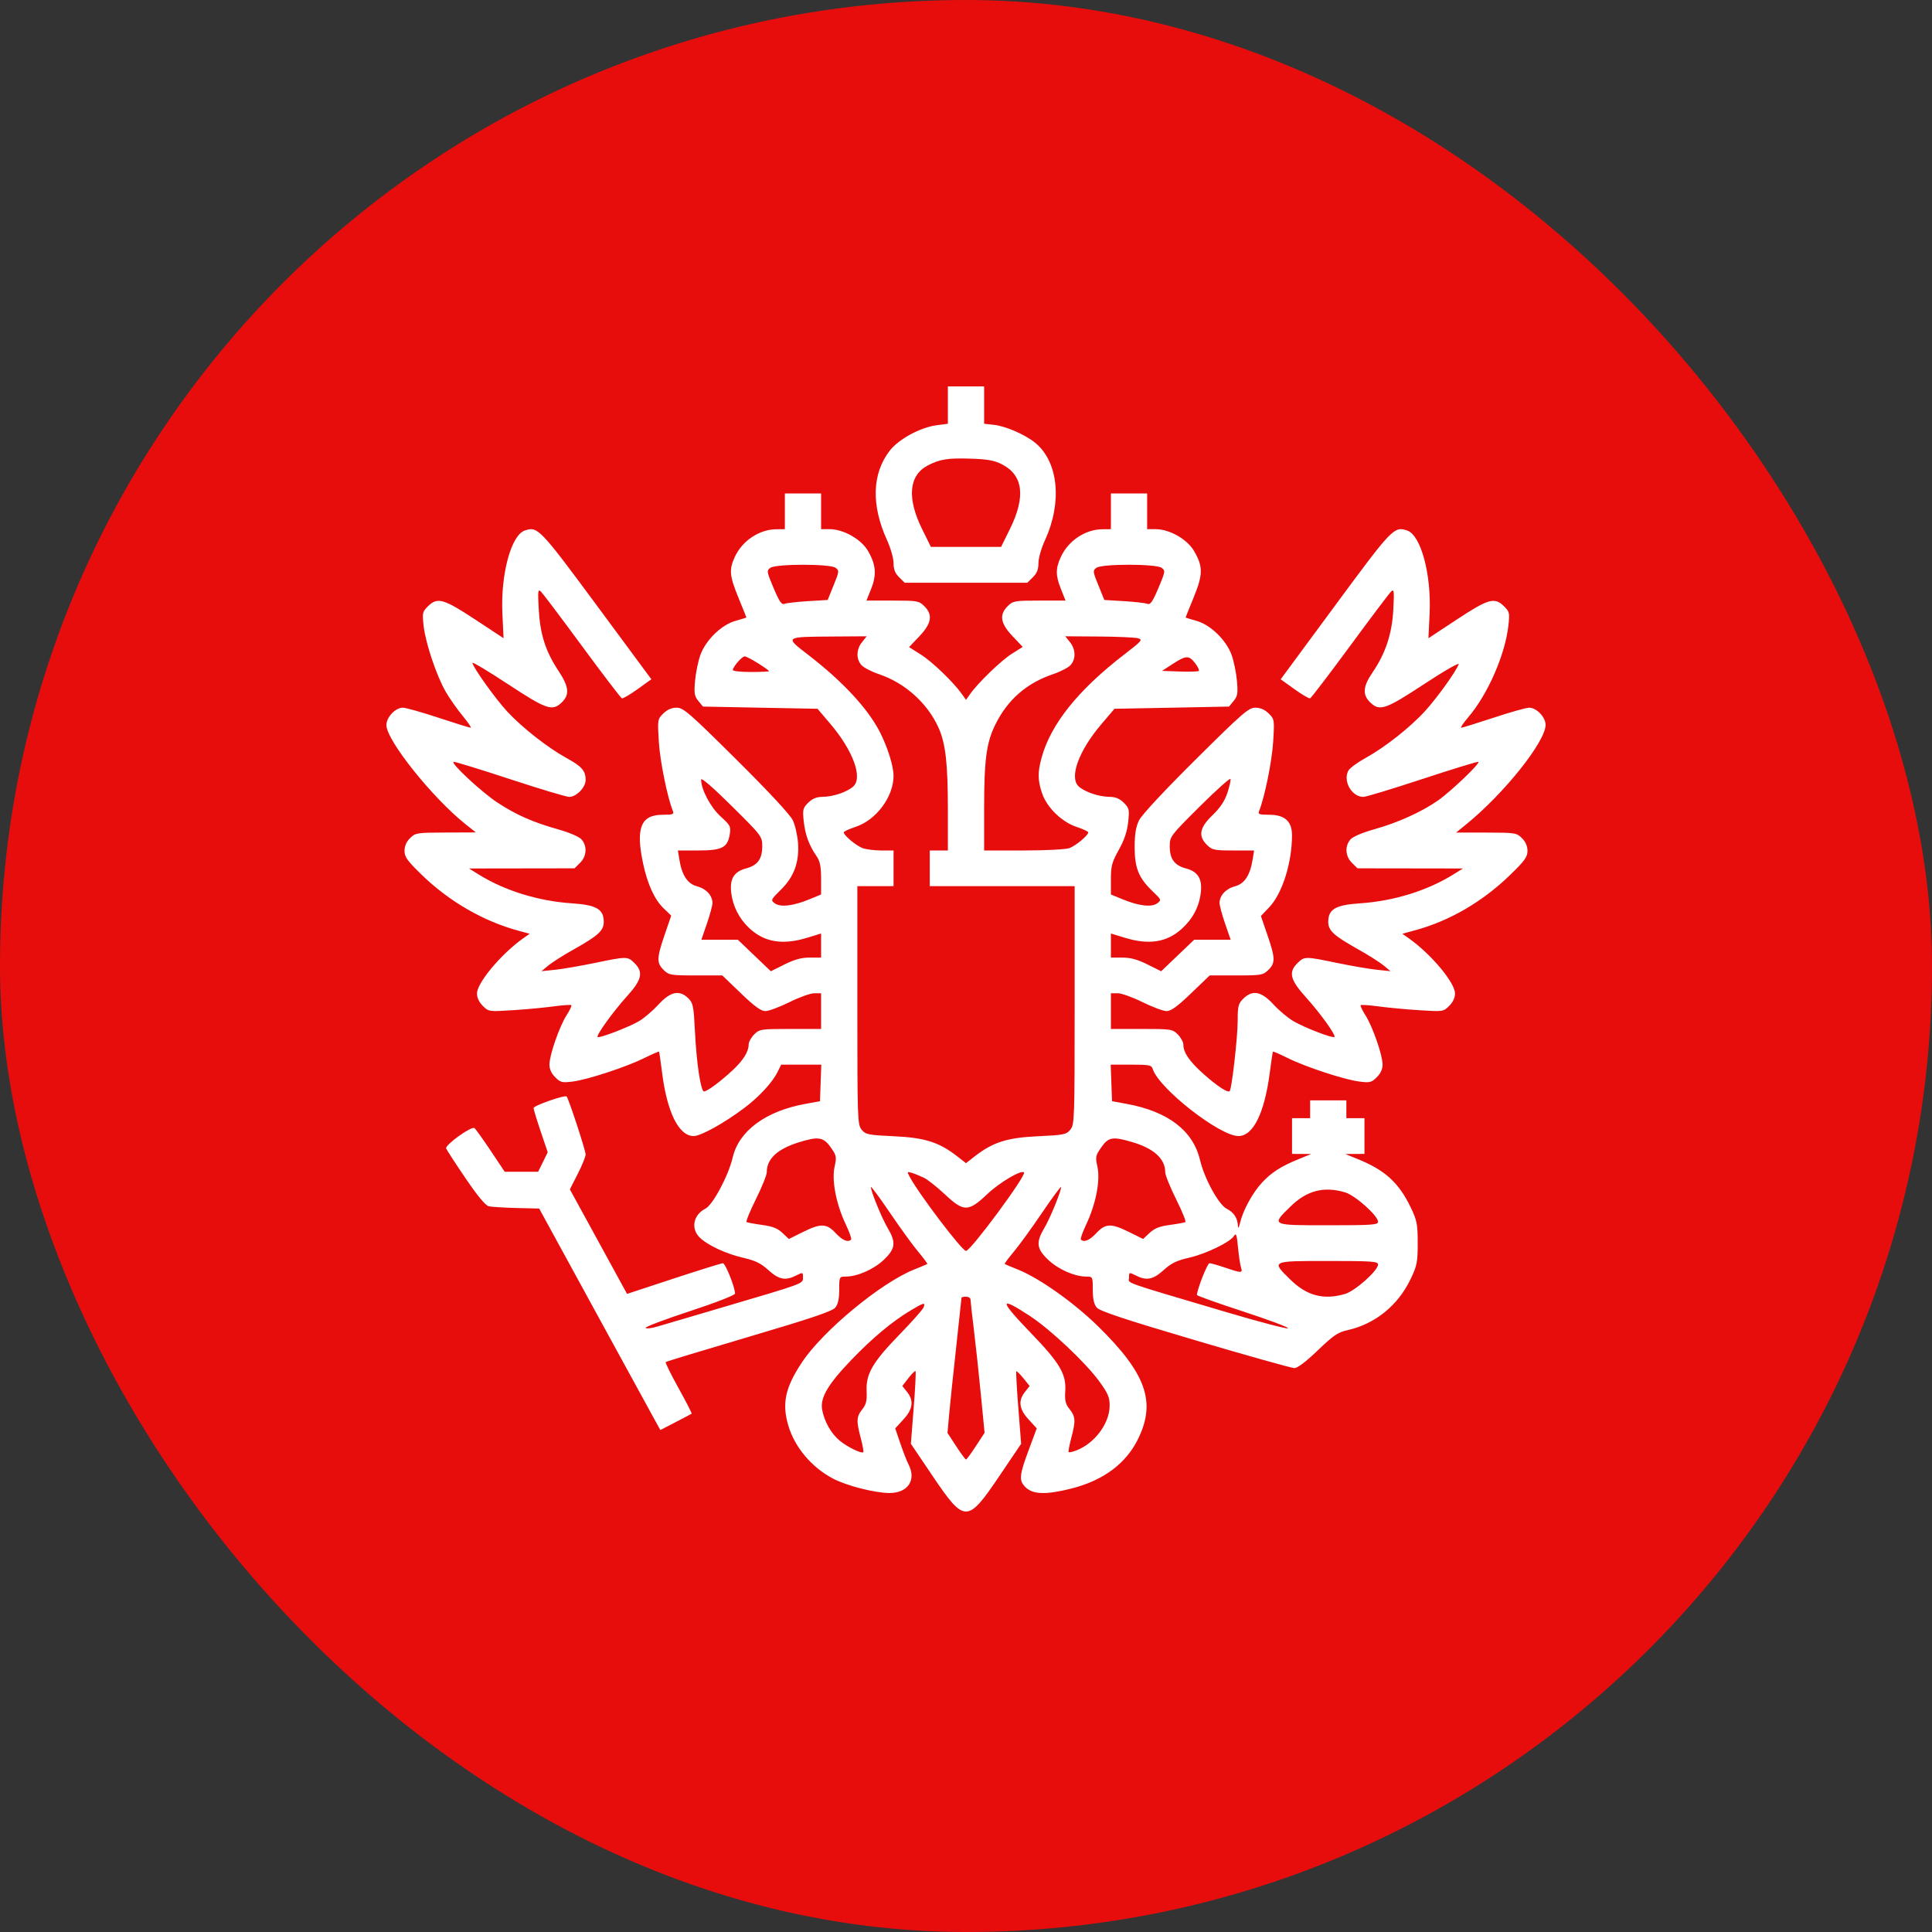 <?xml version="1.0" encoding="UTF-8"?> <svg xmlns="http://www.w3.org/2000/svg" width="50" height="50" viewBox="0 0 50 50" fill="none"><rect x="0" y="0" width="50" height="50" fill="#333333" stroke="none"/> <g clip-path="url(#clip0_555_1569)"> <path d="M34.667 0H15.333C6.865 0 0 6.865 0 15.333V34.667C0 43.135 6.865 50 15.333 50H34.667C43.135 50 50 43.135 50 34.667V15.333C50 6.865 43.135 0 34.667 0Z" fill="#E70D0D"></path> <path fill-rule="evenodd" clip-rule="evenodd" d="M24.531 10.483V10.967L24.24 11.005C23.82 11.06 23.257 11.365 23.027 11.663C22.567 12.256 22.543 13.073 22.956 13.978C23.049 14.181 23.125 14.447 23.125 14.572C23.125 14.735 23.165 14.837 23.269 14.939L23.413 15.081H25H26.587L26.731 14.939C26.835 14.837 26.875 14.735 26.875 14.572C26.875 14.447 26.95 14.183 27.045 13.977C27.494 13.001 27.392 11.96 26.799 11.466C26.543 11.253 26.033 11.029 25.724 10.995L25.469 10.967V10.483V10H25H24.531V10.483ZM25.925 12.014C26.482 12.295 26.551 12.854 26.134 13.697L25.908 14.154H25H24.092L23.866 13.697C23.466 12.89 23.52 12.297 24.016 12.043C24.328 11.883 24.528 11.851 25.117 11.87C25.551 11.883 25.73 11.915 25.925 12.014ZM20.312 13.233V13.695L20.093 13.697C19.653 13.699 19.211 13.993 19.018 14.411C18.864 14.744 18.878 14.898 19.111 15.469C19.224 15.744 19.316 15.974 19.316 15.98C19.316 15.985 19.191 16.024 19.038 16.067C18.671 16.168 18.259 16.57 18.122 16.96C18.067 17.117 18.006 17.415 17.988 17.622C17.959 17.943 17.972 18.018 18.074 18.141L18.193 18.286L19.675 18.315L21.157 18.343L21.484 18.727C22.078 19.425 22.336 20.128 22.08 20.356C21.92 20.498 21.564 20.619 21.291 20.622C21.133 20.623 21.026 20.667 20.917 20.774C20.779 20.91 20.769 20.952 20.8 21.252C20.838 21.603 20.937 21.874 21.13 22.154C21.222 22.288 21.249 22.421 21.25 22.738L21.25 23.149L20.942 23.276C20.525 23.447 20.196 23.485 20.052 23.378C19.942 23.297 19.948 23.284 20.208 23.027C20.549 22.692 20.687 22.316 20.653 21.817C20.639 21.622 20.579 21.358 20.519 21.23C20.451 21.087 19.901 20.494 19.057 19.657C17.839 18.448 17.685 18.315 17.512 18.315C17.382 18.315 17.269 18.364 17.166 18.465C17.017 18.612 17.015 18.625 17.051 19.203C17.082 19.703 17.272 20.637 17.413 20.985C17.449 21.073 17.416 21.086 17.152 21.086C16.581 21.086 16.446 21.429 16.647 22.364C16.76 22.89 16.944 23.288 17.176 23.509L17.371 23.696L17.201 24.192C16.994 24.796 16.991 24.92 17.175 25.102C17.311 25.236 17.355 25.244 18.006 25.244H18.693L19.173 25.705C19.529 26.047 19.694 26.167 19.809 26.167C19.894 26.167 20.173 26.063 20.43 25.936C20.686 25.809 20.976 25.705 21.073 25.705H21.25V26.167V26.629H20.456C19.692 26.629 19.657 26.634 19.519 26.771C19.44 26.849 19.375 26.967 19.375 27.034C19.375 27.218 19.235 27.442 18.955 27.703C18.647 27.99 18.301 28.246 18.221 28.246C18.135 28.246 18.026 27.521 17.985 26.689C17.953 26.042 17.936 25.957 17.816 25.838C17.584 25.61 17.353 25.658 17.039 26C16.89 26.162 16.662 26.356 16.533 26.43C16.258 26.589 15.505 26.877 15.466 26.838C15.423 26.796 15.873 26.172 16.233 25.775C16.612 25.357 16.656 25.157 16.419 24.923C16.242 24.749 16.224 24.749 15.391 24.922C15.02 24.998 14.559 25.078 14.365 25.098L14.014 25.134L14.188 24.989C14.283 24.909 14.583 24.719 14.854 24.567C15.485 24.213 15.625 24.084 15.625 23.858C15.625 23.53 15.436 23.42 14.802 23.378C13.926 23.32 13.052 23.048 12.373 22.622L12.139 22.476L13.504 22.474L14.869 22.472L15.012 22.33C15.183 22.162 15.201 21.902 15.054 21.729C14.991 21.655 14.754 21.552 14.445 21.464C13.789 21.279 13.363 21.091 12.875 20.771C12.467 20.504 11.65 19.745 11.739 19.716C11.766 19.707 12.42 19.908 13.193 20.162C13.965 20.416 14.658 20.624 14.733 20.624C14.915 20.624 15.156 20.377 15.156 20.19C15.156 19.947 15.063 19.839 14.66 19.617C14.171 19.348 13.511 18.829 13.124 18.411C12.817 18.079 12.227 17.253 12.227 17.154C12.227 17.125 12.642 17.374 13.149 17.708C14.15 18.366 14.297 18.416 14.544 18.173C14.746 17.973 14.724 17.772 14.454 17.363C14.119 16.857 13.979 16.419 13.943 15.774C13.916 15.285 13.922 15.235 14.001 15.312C14.05 15.36 14.53 15.996 15.067 16.727C15.605 17.457 16.067 18.063 16.095 18.073C16.122 18.083 16.305 17.976 16.501 17.835L16.857 17.579L15.442 15.665C13.964 13.667 13.916 13.617 13.581 13.73C13.227 13.85 12.953 14.868 13.002 15.882L13.032 16.517L12.293 16.03C11.477 15.493 11.32 15.449 11.074 15.692C10.934 15.83 10.926 15.865 10.963 16.197C11.014 16.647 11.299 17.495 11.537 17.905C11.637 18.078 11.834 18.358 11.974 18.527C12.114 18.696 12.207 18.834 12.181 18.834C12.155 18.834 11.78 18.717 11.348 18.575C10.915 18.431 10.5 18.315 10.425 18.315C10.233 18.315 10 18.561 10 18.765C10 19.158 11.187 20.644 12.051 21.333L12.315 21.543L11.535 21.546C10.788 21.548 10.751 21.554 10.613 21.69C10.519 21.782 10.469 21.897 10.469 22.02C10.469 22.179 10.541 22.278 10.927 22.652C11.631 23.334 12.518 23.845 13.421 24.088L13.707 24.166L13.538 24.285C12.969 24.689 12.344 25.436 12.344 25.714C12.344 25.82 12.401 25.94 12.496 26.034C12.646 26.182 12.654 26.183 13.272 26.144C13.616 26.122 14.09 26.078 14.327 26.045C14.564 26.013 14.77 25.999 14.786 26.014C14.801 26.029 14.745 26.147 14.662 26.276C14.477 26.566 14.219 27.308 14.219 27.552C14.219 27.668 14.272 27.784 14.37 27.88C14.506 28.015 14.549 28.025 14.824 27.99C15.215 27.94 16.217 27.61 16.681 27.379C16.88 27.28 17.049 27.207 17.056 27.217C17.063 27.227 17.098 27.469 17.134 27.755C17.263 28.786 17.568 29.401 17.952 29.401C18.139 29.401 18.743 29.065 19.268 28.67C19.649 28.383 19.99 28.012 20.124 27.741L20.217 27.553H20.736H21.255L21.238 28.026L21.221 28.499L20.84 28.569C19.814 28.756 19.122 29.267 18.962 29.956C18.853 30.424 18.45 31.181 18.257 31.279C17.943 31.44 17.872 31.794 18.108 32.026C18.312 32.227 18.791 32.45 19.241 32.553C19.547 32.623 19.69 32.693 19.884 32.869C20.158 33.118 20.329 33.151 20.608 33.008C20.777 32.922 20.781 32.923 20.781 33.061C20.781 33.225 20.835 33.205 18.672 33.842C17.915 34.065 17.17 34.284 17.017 34.33C16.863 34.376 16.725 34.392 16.709 34.366C16.692 34.34 17.206 34.145 17.851 33.934C18.523 33.713 19.023 33.518 19.023 33.478C19.023 33.318 18.773 32.692 18.709 32.692C18.671 32.692 18.097 32.871 17.434 33.089L16.228 33.486L15.488 32.133L14.748 30.78L14.952 30.38C15.064 30.161 15.156 29.934 15.156 29.876C15.156 29.773 14.714 28.426 14.664 28.377C14.618 28.331 13.809 28.614 13.809 28.676C13.809 28.709 13.891 28.981 13.992 29.279L14.175 29.821L14.051 30.073L13.927 30.325H13.495H13.062L12.694 29.774C12.491 29.471 12.304 29.21 12.277 29.194C12.193 29.143 11.512 29.634 11.546 29.721C11.563 29.765 11.789 30.113 12.049 30.494C12.362 30.956 12.565 31.199 12.652 31.219C12.724 31.235 13.047 31.255 13.368 31.263L13.954 31.277L15.361 33.852C16.134 35.269 16.84 36.558 16.929 36.718L17.09 37.009L17.485 36.805C17.703 36.693 17.889 36.594 17.9 36.586C17.91 36.578 17.758 36.28 17.56 35.924C17.363 35.568 17.213 35.265 17.228 35.25C17.242 35.236 18.213 34.941 19.384 34.595C20.989 34.121 21.539 33.935 21.616 33.842C21.688 33.756 21.719 33.617 21.719 33.379C21.719 33.044 21.721 33.038 21.884 33.038C22.186 33.038 22.608 32.854 22.869 32.607C23.174 32.319 23.195 32.156 22.976 31.787C22.825 31.533 22.539 30.836 22.539 30.722C22.539 30.688 22.762 30.988 23.034 31.39C23.306 31.791 23.639 32.249 23.774 32.408C23.908 32.567 24.009 32.704 23.997 32.713C23.985 32.722 23.831 32.786 23.656 32.856C22.799 33.198 21.295 34.442 20.755 35.256C20.318 35.914 20.231 36.326 20.405 36.905C20.572 37.459 21.001 37.968 21.549 38.261C21.896 38.448 22.642 38.639 23.02 38.639C23.497 38.639 23.721 38.303 23.513 37.9C23.469 37.814 23.373 37.569 23.3 37.355L23.168 36.967L23.381 36.734C23.628 36.466 23.655 36.249 23.473 36.021L23.352 35.869L23.51 35.665C23.597 35.552 23.68 35.471 23.694 35.485C23.708 35.499 23.686 35.927 23.646 36.437L23.573 37.365L24.139 38.203C24.964 39.423 25.036 39.423 25.861 38.203L26.427 37.365L26.354 36.437C26.314 35.927 26.291 35.501 26.302 35.489C26.313 35.478 26.396 35.559 26.485 35.669L26.647 35.87L26.527 36.021C26.345 36.249 26.372 36.466 26.619 36.734L26.831 36.966L26.643 37.471C26.374 38.192 26.362 38.312 26.544 38.492C26.733 38.678 27.074 38.688 27.72 38.525C28.566 38.312 29.155 37.869 29.468 37.21C29.916 36.268 29.653 35.54 28.43 34.336C27.805 33.72 26.899 33.078 26.344 32.856C26.169 32.786 26.015 32.722 26.003 32.713C25.991 32.704 26.092 32.567 26.226 32.408C26.361 32.249 26.694 31.791 26.966 31.39C27.238 30.988 27.461 30.688 27.461 30.722C27.461 30.836 27.175 31.533 27.024 31.787C26.805 32.156 26.826 32.319 27.131 32.607C27.392 32.854 27.814 33.038 28.116 33.038C28.279 33.038 28.281 33.044 28.281 33.379C28.281 33.617 28.312 33.755 28.384 33.84C28.46 33.931 29.103 34.145 30.927 34.684C32.27 35.081 33.427 35.406 33.498 35.406C33.581 35.406 33.8 35.24 34.104 34.947C34.508 34.559 34.626 34.479 34.871 34.425C35.584 34.267 36.176 33.789 36.504 33.107C36.672 32.758 36.69 32.668 36.69 32.172C36.69 31.677 36.672 31.587 36.506 31.241C36.202 30.61 35.843 30.282 35.143 29.999L34.815 29.865L35.063 29.864L35.312 29.863V29.401V28.939H35.078H34.844V28.708V28.477H34.375H33.906V28.708V28.939H33.672H33.438V29.401V29.863L33.687 29.864L33.935 29.865L33.607 29.999C33.152 30.183 32.898 30.347 32.654 30.613C32.415 30.873 32.17 31.322 32.095 31.638C32.06 31.783 32.041 31.81 32.037 31.721C32.028 31.523 31.931 31.375 31.745 31.281C31.538 31.175 31.17 30.503 31.056 30.021C30.876 29.26 30.229 28.765 29.16 28.569L28.779 28.499L28.762 28.026L28.745 27.553H29.271C29.745 27.553 29.8 27.564 29.834 27.668C29.997 28.174 31.566 29.401 32.051 29.401C32.432 29.401 32.725 28.808 32.861 27.765C32.899 27.474 32.936 27.227 32.943 27.217C32.951 27.207 33.12 27.28 33.319 27.379C33.783 27.61 34.785 27.94 35.176 27.99C35.451 28.025 35.494 28.015 35.63 27.88C35.728 27.784 35.781 27.668 35.781 27.552C35.781 27.308 35.523 26.566 35.338 26.276C35.255 26.147 35.199 26.029 35.215 26.014C35.23 25.999 35.436 26.013 35.673 26.045C35.91 26.078 36.384 26.122 36.728 26.144C37.346 26.183 37.354 26.182 37.504 26.034C37.599 25.941 37.656 25.82 37.656 25.714C37.656 25.432 37.042 24.697 36.462 24.285L36.293 24.166L36.656 24.066C37.529 23.824 38.371 23.332 39.073 22.652C39.459 22.278 39.531 22.179 39.531 22.02C39.531 21.897 39.481 21.782 39.387 21.69C39.249 21.554 39.213 21.548 38.465 21.547L37.685 21.546L37.949 21.331C38.931 20.532 40 19.19 40 18.758C40 18.561 39.764 18.315 39.575 18.315C39.5 18.315 39.085 18.431 38.652 18.575C38.22 18.717 37.844 18.834 37.816 18.834C37.789 18.834 37.872 18.711 38 18.56C38.504 17.969 38.952 16.946 39.036 16.197C39.074 15.865 39.066 15.83 38.926 15.692C38.68 15.449 38.523 15.493 37.707 16.03L36.968 16.517L36.998 15.882C37.047 14.868 36.773 13.85 36.419 13.73C36.079 13.616 36.033 13.663 34.556 15.666L33.144 17.58L33.5 17.835C33.695 17.976 33.878 18.083 33.905 18.073C33.933 18.063 34.395 17.457 34.933 16.727C35.47 15.996 35.95 15.36 35.999 15.312C36.078 15.235 36.084 15.285 36.059 15.774C36.026 16.403 35.859 16.907 35.522 17.401C35.274 17.763 35.256 17.976 35.456 18.173C35.703 18.416 35.849 18.367 36.86 17.702C37.388 17.355 37.774 17.134 37.751 17.192C37.675 17.388 37.194 18.057 36.885 18.397C36.499 18.822 35.842 19.34 35.34 19.617C35.131 19.732 34.931 19.879 34.896 19.943C34.749 20.213 34.983 20.624 35.283 20.624C35.349 20.624 36.035 20.416 36.807 20.162C37.58 19.908 38.233 19.707 38.259 19.716C38.328 19.738 37.562 20.472 37.217 20.715C36.798 21.009 36.185 21.287 35.576 21.459C35.25 21.551 35.01 21.654 34.946 21.729C34.799 21.902 34.817 22.162 34.988 22.33L35.131 22.472L36.496 22.474L37.861 22.476L37.627 22.622C36.948 23.048 36.074 23.32 35.198 23.378C34.564 23.42 34.375 23.53 34.375 23.858C34.375 24.084 34.515 24.213 35.146 24.567C35.417 24.719 35.717 24.909 35.812 24.989L35.986 25.134L35.635 25.098C35.441 25.078 34.98 24.998 34.609 24.922C33.776 24.749 33.758 24.749 33.581 24.923C33.34 25.161 33.387 25.355 33.792 25.804C34.171 26.223 34.58 26.793 34.535 26.837C34.494 26.878 33.77 26.599 33.477 26.43C33.337 26.349 33.102 26.153 32.956 25.994C32.642 25.653 32.415 25.61 32.175 25.847C32.048 25.972 32.031 26.039 32.031 26.422C32.031 26.842 31.878 28.186 31.824 28.239C31.773 28.288 31.5 28.109 31.148 27.795C30.783 27.47 30.625 27.24 30.625 27.034C30.625 26.967 30.56 26.849 30.481 26.771C30.343 26.634 30.308 26.629 29.544 26.629H28.75V26.167V25.705H28.927C29.024 25.705 29.314 25.809 29.57 25.936C29.827 26.063 30.106 26.167 30.191 26.167C30.306 26.167 30.471 26.047 30.827 25.705L31.307 25.244H31.994C32.645 25.244 32.689 25.236 32.825 25.102C33.009 24.92 33.006 24.796 32.8 24.197L32.632 23.706L32.851 23.476C33.186 23.121 33.436 22.331 33.437 21.618C33.438 21.256 33.25 21.086 32.848 21.086C32.584 21.086 32.551 21.073 32.587 20.985C32.728 20.637 32.918 19.703 32.949 19.203C32.985 18.625 32.983 18.612 32.834 18.465C32.731 18.364 32.618 18.315 32.488 18.315C32.315 18.315 32.161 18.448 30.943 19.657C30.126 20.468 29.546 21.091 29.478 21.23C29.396 21.399 29.365 21.587 29.365 21.923C29.365 22.466 29.469 22.722 29.83 23.067C30.058 23.285 30.062 23.294 29.95 23.377C29.804 23.485 29.477 23.447 29.058 23.276L28.75 23.149V22.755C28.75 22.413 28.777 22.312 28.955 21.993C29.097 21.739 29.171 21.517 29.197 21.274C29.232 20.949 29.223 20.912 29.083 20.774C28.974 20.667 28.867 20.623 28.709 20.622C28.436 20.619 28.08 20.498 27.92 20.356C27.663 20.127 27.914 19.434 28.503 18.742L28.843 18.343L30.325 18.315L31.807 18.286L31.926 18.141C32.028 18.018 32.041 17.943 32.012 17.622C31.994 17.415 31.933 17.117 31.878 16.96C31.741 16.57 31.329 16.168 30.962 16.067C30.809 16.024 30.684 15.985 30.684 15.98C30.684 15.974 30.779 15.738 30.895 15.454C31.137 14.862 31.137 14.656 30.895 14.249C30.717 13.951 30.264 13.695 29.91 13.695H29.688V13.233V12.771H29.219H28.75V13.233V13.695L28.53 13.697C28.09 13.699 27.648 13.993 27.456 14.411C27.315 14.715 27.316 14.893 27.46 15.252L27.576 15.543H26.901C26.262 15.543 26.217 15.551 26.081 15.685C25.854 15.909 25.889 16.132 26.203 16.462L26.468 16.742L26.182 16.922C25.905 17.098 25.306 17.677 25.102 17.968L25 18.113L24.898 17.968C24.682 17.661 24.136 17.134 23.839 16.945L23.527 16.747L23.795 16.465C24.111 16.132 24.147 15.909 23.919 15.685C23.783 15.551 23.738 15.543 23.099 15.543H22.424L22.545 15.24C22.693 14.873 22.669 14.605 22.458 14.249C22.28 13.951 21.826 13.695 21.473 13.695H21.25V13.233V12.771H20.781H20.312V13.233ZM21.624 14.694C21.722 14.765 21.72 14.789 21.574 15.148L21.42 15.527L20.91 15.558C20.63 15.575 20.357 15.606 20.305 15.627C20.229 15.658 20.171 15.574 20.02 15.218C19.841 14.794 19.837 14.767 19.937 14.695C20.083 14.59 21.478 14.589 21.624 14.694ZM30.063 14.695C30.163 14.767 30.159 14.794 29.98 15.218C29.829 15.574 29.771 15.658 29.695 15.627C29.643 15.606 29.37 15.575 29.09 15.558L28.58 15.527L28.426 15.148C28.28 14.789 28.278 14.765 28.376 14.694C28.522 14.589 29.917 14.59 30.063 14.695ZM22.309 16.619C22.16 16.805 22.153 17.049 22.29 17.208C22.346 17.274 22.551 17.381 22.744 17.446C23.425 17.677 24.004 18.197 24.291 18.837C24.471 19.238 24.53 19.754 24.531 20.927L24.531 22.01H24.297H24.062V22.472V22.934H25.938H27.812V26.017C27.812 28.965 27.808 29.105 27.701 29.236C27.597 29.362 27.534 29.375 26.863 29.406C26.064 29.443 25.697 29.56 25.229 29.924L25 30.103L24.771 29.924C24.303 29.56 23.936 29.443 23.137 29.406C22.466 29.375 22.403 29.362 22.299 29.236C22.192 29.105 22.188 28.965 22.188 26.017V22.934H22.656H23.125V22.472V22.01H22.806C22.631 22.01 22.414 21.982 22.323 21.949C22.156 21.886 21.836 21.619 21.836 21.542C21.836 21.519 21.972 21.455 22.139 21.4C22.677 21.224 23.125 20.622 23.125 20.076C23.125 19.829 22.97 19.334 22.772 18.947C22.458 18.334 21.805 17.631 20.908 16.941C20.304 16.476 20.297 16.481 21.562 16.473L22.43 16.467L22.309 16.619ZM29.449 16.518C29.581 16.554 29.554 16.585 29.092 16.941C27.9 17.858 27.191 18.745 26.955 19.614C26.851 19.995 26.855 20.199 26.972 20.538C27.099 20.906 27.485 21.278 27.872 21.404C28.033 21.457 28.164 21.519 28.164 21.542C28.164 21.619 27.844 21.886 27.677 21.949C27.583 21.983 27.07 22.01 26.49 22.01H25.469L25.469 20.927C25.47 19.653 25.528 19.218 25.761 18.748C26.079 18.106 26.57 17.678 27.256 17.446C27.449 17.381 27.654 17.274 27.71 17.208C27.847 17.049 27.84 16.805 27.691 16.619L27.57 16.467L28.438 16.473C28.916 16.476 29.371 16.496 29.449 16.518ZM19.619 17.166C19.775 17.264 19.902 17.355 19.902 17.368C19.902 17.381 19.691 17.391 19.434 17.391C19.176 17.391 18.965 17.368 18.965 17.341C18.965 17.26 19.202 16.987 19.272 16.987C19.307 16.987 19.463 17.067 19.619 17.166ZM30.937 17.173C31.003 17.26 31.042 17.346 31.024 17.363C31.006 17.381 30.784 17.388 30.532 17.379L30.073 17.362L30.364 17.174C30.699 16.957 30.773 16.957 30.937 17.173ZM19.727 21.9C19.727 22.228 19.607 22.395 19.314 22.473C18.995 22.557 18.881 22.742 18.924 23.105C18.966 23.453 19.127 23.77 19.384 24.014C19.779 24.386 20.25 24.465 20.893 24.268L21.25 24.159V24.47V24.782H20.955C20.743 24.782 20.561 24.831 20.305 24.959L19.949 25.136L19.522 24.728L19.095 24.32H18.623H18.151L18.294 23.905C18.373 23.677 18.438 23.436 18.438 23.37C18.438 23.175 18.275 23 18.036 22.936C17.791 22.871 17.648 22.653 17.581 22.24L17.544 22.01H18.072C18.687 22.01 18.83 21.936 18.886 21.592C18.919 21.391 18.902 21.359 18.65 21.13C18.39 20.895 18.144 20.429 18.145 20.176C18.145 20.114 18.448 20.375 18.936 20.859C19.714 21.63 19.727 21.647 19.727 21.9ZM31.764 20.523C31.693 20.734 31.575 20.909 31.378 21.099C31.043 21.42 31.003 21.638 31.238 21.868C31.369 21.998 31.426 22.01 31.919 22.01H32.456L32.419 22.24C32.352 22.653 32.209 22.871 31.964 22.936C31.725 23 31.562 23.175 31.562 23.37C31.562 23.436 31.627 23.677 31.706 23.905L31.849 24.32H31.377H30.905L30.478 24.728L30.051 25.136L29.695 24.959C29.439 24.831 29.257 24.782 29.045 24.782H28.75V24.47V24.159L29.107 24.268C29.73 24.459 30.188 24.39 30.575 24.046C30.865 23.787 31.031 23.475 31.076 23.105C31.119 22.742 31.005 22.557 30.686 22.473C30.394 22.395 30.273 22.228 30.273 21.901C30.273 21.649 30.288 21.63 31.049 20.872C31.476 20.448 31.834 20.127 31.845 20.16C31.856 20.193 31.819 20.356 31.764 20.523ZM21.498 29.692C21.648 29.904 21.655 29.94 21.598 30.2C21.521 30.553 21.641 31.166 21.888 31.686C21.983 31.885 22.045 32.063 22.026 32.081C21.945 32.161 21.802 32.1 21.627 31.913C21.392 31.659 21.241 31.655 20.773 31.888L20.416 32.065L20.248 31.907C20.123 31.789 19.992 31.737 19.723 31.701C19.525 31.674 19.345 31.641 19.322 31.627C19.299 31.613 19.407 31.347 19.562 31.036C19.717 30.725 19.844 30.41 19.844 30.337C19.844 29.993 20.113 29.74 20.664 29.566C21.176 29.405 21.311 29.425 21.498 29.692ZM29.281 29.551C29.858 29.717 30.156 29.986 30.156 30.337C30.156 30.41 30.283 30.725 30.438 31.036C30.593 31.347 30.701 31.613 30.678 31.627C30.655 31.641 30.475 31.674 30.277 31.701C30.008 31.737 29.877 31.789 29.752 31.907L29.584 32.065L29.227 31.888C28.759 31.655 28.608 31.659 28.373 31.913C28.198 32.1 28.055 32.161 27.974 32.081C27.955 32.063 28.017 31.885 28.112 31.686C28.359 31.166 28.479 30.553 28.402 30.2C28.345 29.94 28.352 29.904 28.502 29.692C28.686 29.428 28.793 29.409 29.281 29.551ZM23.916 30.483C24.013 30.531 24.254 30.723 24.453 30.909C24.942 31.368 25.06 31.368 25.55 30.904C25.874 30.598 26.429 30.27 26.502 30.342C26.572 30.411 25.121 32.374 25 32.374C24.898 32.374 23.778 30.899 23.539 30.449C23.471 30.322 23.475 30.316 23.603 30.355C23.679 30.378 23.819 30.436 23.916 30.483ZM34.808 30.857C35.07 30.933 35.664 31.463 35.664 31.62C35.664 31.699 35.506 31.71 34.375 31.71C32.884 31.71 32.896 31.716 33.394 31.228C33.818 30.811 34.256 30.696 34.808 30.857ZM32.116 32.799C32.166 32.952 32.136 32.952 31.709 32.807C31.522 32.744 31.338 32.692 31.301 32.692C31.247 32.692 30.977 33.378 30.977 33.515C30.977 33.534 31.516 33.726 32.176 33.942C32.836 34.158 33.357 34.353 33.334 34.376C33.31 34.399 32.592 34.211 31.738 33.958C28.961 33.135 29.219 33.226 29.219 33.064C29.219 32.923 29.223 32.922 29.392 33.008C29.671 33.151 29.842 33.118 30.116 32.869C30.311 32.692 30.452 32.623 30.767 32.551C31.213 32.449 31.833 32.149 31.936 31.986C31.99 31.899 32.008 31.95 32.039 32.278C32.06 32.496 32.094 32.73 32.116 32.799ZM35.664 32.725C35.664 32.882 35.07 33.412 34.808 33.488C34.254 33.649 33.822 33.536 33.394 33.116C32.896 32.629 32.884 32.634 34.375 32.634C35.506 32.634 35.664 32.645 35.664 32.725ZM25.117 33.632C25.117 33.673 25.155 34.017 25.202 34.397C25.249 34.777 25.331 35.536 25.384 36.084L25.481 37.081L25.255 37.426C25.131 37.617 25.016 37.772 25 37.772C24.984 37.772 24.869 37.617 24.746 37.428L24.521 37.084L24.561 36.635C24.582 36.388 24.664 35.607 24.742 34.901C24.819 34.194 24.883 33.603 24.883 33.587C24.883 33.571 24.936 33.558 25 33.558C25.064 33.558 25.117 33.591 25.117 33.632ZM23.904 33.832C23.884 33.888 23.601 34.207 23.276 34.541C22.582 35.256 22.407 35.557 22.428 36.005C22.439 36.25 22.416 36.348 22.315 36.474C22.164 36.664 22.158 36.772 22.277 37.221C22.326 37.407 22.355 37.569 22.342 37.583C22.297 37.627 21.925 37.446 21.731 37.284C21.51 37.101 21.337 36.795 21.278 36.489C21.219 36.179 21.422 35.831 22.03 35.197C22.579 34.626 23.086 34.203 23.564 33.916C23.91 33.709 23.954 33.698 23.904 33.832ZM26.658 34.06C27.186 34.406 28.101 35.27 28.449 35.749C28.681 36.071 28.72 36.164 28.717 36.392C28.71 36.849 28.321 37.363 27.848 37.54C27.755 37.575 27.669 37.593 27.657 37.581C27.644 37.569 27.674 37.407 27.723 37.221C27.842 36.77 27.836 36.664 27.681 36.469C27.574 36.335 27.553 36.246 27.569 36.001C27.598 35.563 27.425 35.271 26.685 34.504C25.851 33.64 25.845 33.527 26.658 34.06Z" fill="white"></path> </g> <defs> <clipPath id="clip0_555_1569"> <rect width="50" height="50" rx="25" fill="white"></rect> </clipPath> </defs> </svg> 
